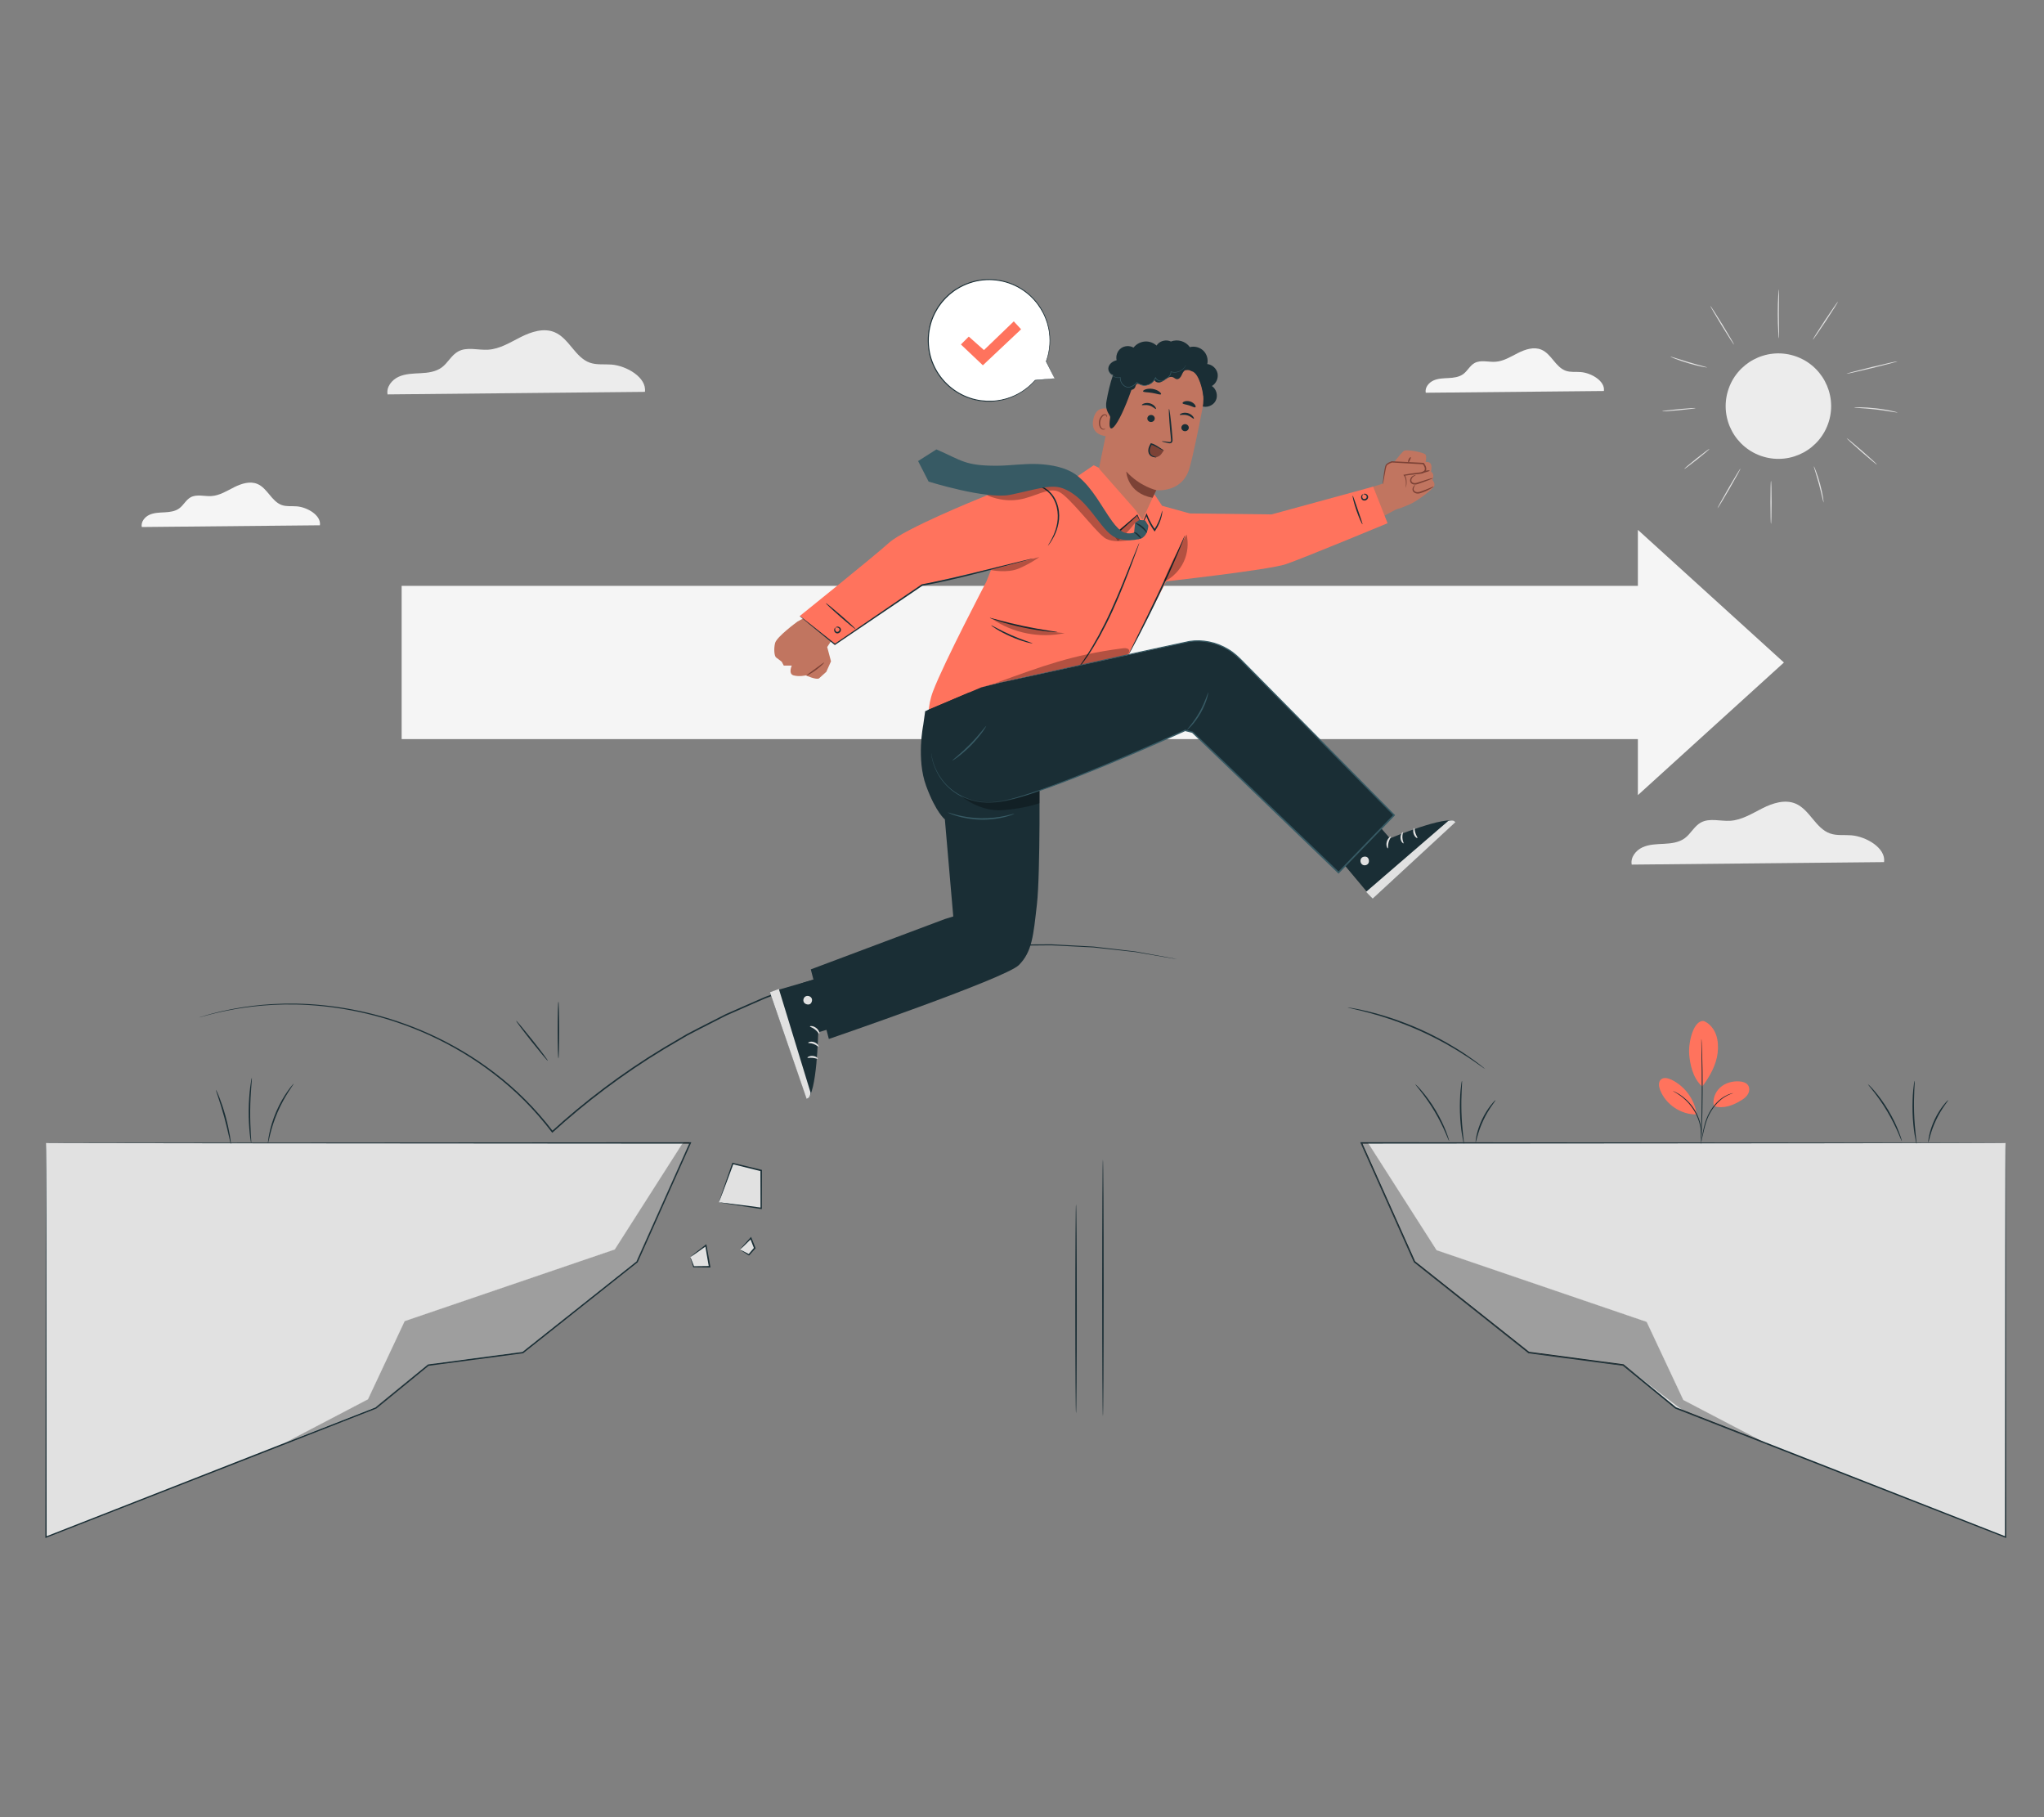 <?xml version="1.0" encoding="UTF-8"?>
<svg id="Layer_2" data-name="Layer 2" xmlns="http://www.w3.org/2000/svg" viewBox="0 0 540 480">
  <rect x="0" y="0" width="540" height="480" fill="#808080" stroke="none"/>
  <defs>
    <style>
      .cls-1 {
        fill: #ff735d;
      }

      .cls-1, .cls-2, .cls-3, .cls-4, .cls-5, .cls-6, .cls-7, .cls-8, .cls-9, .cls-10, .cls-11 {
        stroke-width: 0px;
      }

      .cls-2 {
        fill: #375a64;
      }

      .cls-3 {
        fill: #e1e1e1;
      }

      .cls-4 {
        fill: #ececec;
      }

      .cls-6 {
        fill: #f5f5f5;
      }

      .cls-7 {
        fill: none;
      }

      .cls-8 {
        fill: #7c4236;
      }

      .cls-9 {
        fill: #1a2e35;
      }

      .cls-10 {
        fill: #fff;
      }

      .cls-12 {
        opacity: .3;
      }

      .cls-11 {
        fill: #c17560;
      }
    </style>
  </defs>
  <g id="Layer_2-2" data-name="Layer 2">
    <g>
      <g>
        <g>
          <circle class="cls-4" cx="469.86" cy="107.29" r="13.93" transform="translate(231.61 526.24) rotate(-73.24)"/>
          <path class="cls-3" d="M467.88,138.43c-.08,0-.15-2.57-.15-5.74s.07-5.75.15-5.75.15,2.57.15,5.75-.07,5.74-.15,5.74Z"/>
          <path class="cls-3" d="M459.85,123.71c.07.04-1.24,2.44-2.93,5.36-1.69,2.92-3.11,5.25-3.18,5.21-.07-.04,1.24-2.44,2.93-5.36,1.69-2.92,3.11-5.25,3.18-5.21Z"/>
          <path class="cls-3" d="M451.62,118.58c.05.06-1.41,1.3-3.25,2.77-1.85,1.47-3.39,2.61-3.44,2.54-.05-.06,1.41-1.3,3.25-2.77,1.85-1.47,3.38-2.61,3.44-2.54Z"/>
          <path class="cls-3" d="M481.77,132.77s-.17-.54-.37-1.41c-.2-.88-.48-2.09-.84-3.41-.36-1.32-.72-2.51-.98-3.37-.27-.86-.43-1.39-.39-1.41.04-.01.27.49.59,1.34.32.85.71,2.03,1.07,3.36.36,1.33.61,2.55.76,3.44.15.89.2,1.45.16,1.45Z"/>
          <path class="cls-3" d="M495.9,122.75c-.05.06-1.9-1.46-4.12-3.4-2.22-1.94-3.98-3.56-3.92-3.62.05-.06,1.9,1.46,4.12,3.4,2.22,1.94,3.98,3.56,3.92,3.62Z"/>
          <path class="cls-3" d="M501.31,108.98s-.65-.07-1.68-.24c-1.03-.17-2.46-.39-4.04-.58-1.58-.18-3.02-.29-4.07-.36-1.04-.07-1.69-.1-1.69-.15,0-.04.65-.08,1.7-.06,1.05.01,2.5.09,4.09.27,1.59.18,3.02.44,4.05.66,1.03.22,1.65.41,1.64.45Z"/>
          <path class="cls-3" d="M501.33,95.43c.02.08-3,.88-6.73,1.79-3.74.91-6.78,1.59-6.8,1.51-.02-.08,3-.88,6.73-1.79,3.74-.91,6.78-1.58,6.8-1.51Z"/>
          <path class="cls-3" d="M485.59,79.65c.07.04-1.38,2.35-3.22,5.14-1.85,2.79-3.4,5.02-3.47,4.98-.07-.04,1.37-2.35,3.22-5.14,1.85-2.79,3.4-5.02,3.47-4.98Z"/>
          <path class="cls-3" d="M469.97,76.35s.04.73.02,1.91c-.02,1.18-.04,2.81-.04,4.61,0,1.8.03,3.43.05,4.61.02,1.18.03,1.91-.02,1.91-.04,0-.12-.72-.19-1.9-.07-1.18-.13-2.81-.13-4.61,0-1.8.05-3.43.12-4.61.07-1.18.15-1.91.19-1.9Z"/>
          <path class="cls-3" d="M458.14,91.08c-.07.04-1.54-2.23-3.28-5.08-1.74-2.85-3.1-5.19-3.03-5.23.07-.04,1.54,2.23,3.28,5.08,1.74,2.85,3.1,5.19,3.03,5.23Z"/>
          <path class="cls-3" d="M451.08,97.08s-.58-.04-1.48-.23c-.91-.19-2.15-.49-3.5-.89-1.35-.4-2.56-.82-3.43-1.15-.86-.33-1.39-.57-1.37-.61.01-.04.56.13,1.44.41.88.28,2.09.67,3.44,1.07,1.35.4,2.58.73,3.47.97.89.24,1.44.4,1.43.44Z"/>
          <path class="cls-3" d="M447.99,107.79c0,.08-1.98.34-4.44.57-2.46.24-4.47.36-4.47.28,0-.08,1.98-.34,4.44-.57,2.46-.24,4.46-.36,4.47-.28Z"/>
        </g>
        <path class="cls-4" d="M170.38,103.51c.52-3.78-4.81-6.89-8.82-7.21-1.91-.15-3.9.14-5.71-.49-3.92-1.37-5.49-6.44-9.32-8.05-2.86-1.21-6.16-.13-8.93,1.26-2.77,1.4-5.52,3.15-8.62,3.35-2.7.17-5.62-.83-7.98.49-1.76.98-2.68,3.01-4.3,4.2-1.59,1.17-3.65,1.42-5.62,1.52s-4,.13-5.79.95c-1.79.82-3.27,2.71-2.9,4.65l68-.67Z"/>
        <path class="cls-6" d="M84.52,138.74c.36-2.62-3.33-4.77-6.11-4.99-1.32-.11-2.7.1-3.95-.34-2.72-.95-3.8-4.45-6.45-5.57-1.98-.84-4.26-.09-6.18.87-1.92.97-3.82,2.18-5.96,2.32-1.87.12-3.89-.57-5.53.34-1.22.68-1.85,2.08-2.98,2.91-1.1.81-2.53.98-3.89,1.05s-2.77.09-4.01.66c-1.24.57-2.27,1.88-2.01,3.22l47.06-.46Z"/>
        <path class="cls-6" d="M423.73,103.27c.36-2.62-3.33-4.77-6.11-4.99-1.32-.11-2.7.1-3.95-.34-2.72-.95-3.8-4.45-6.45-5.57-1.98-.84-4.26-.09-6.18.87-1.92.97-3.82,2.18-5.96,2.32-1.87.12-3.89-.57-5.53.34-1.22.68-1.85,2.08-2.98,2.91-1.1.81-2.53.98-3.89,1.05-1.36.07-2.77.09-4.01.66-1.24.57-2.27,1.88-2.01,3.22l47.06-.46Z"/>
        <path class="cls-4" d="M497.75,227.71c.51-3.71-4.72-6.75-8.65-7.07-1.87-.15-3.82.14-5.6-.48-3.85-1.34-5.38-6.31-9.14-7.89-2.81-1.18-6.04-.13-8.76,1.24-2.72,1.37-5.41,3.09-8.45,3.29-2.64.17-5.51-.81-7.83.48-1.72.96-2.63,2.95-4.21,4.12-1.55,1.15-3.58,1.39-5.51,1.49-1.93.1-3.92.12-5.68.93-1.76.8-3.21,2.66-2.84,4.56l66.65-.66Z"/>
        <g>
          <rect class="cls-6" x="106.11" y="154.75" width="333.66" height="40.48"/>
          <polygon class="cls-6" points="432.71 175 432.71 139.96 452 157.48 471.29 175 452 192.51 432.71 210.03 432.71 175"/>
        </g>
        <g>
          <g>
            <polygon class="cls-3" points="529.84 301.92 359.64 301.92 373.69 333.32 403.87 357.28 428.85 360.58 442.7 371.92 529.84 406.02 529.84 301.92"/>
            <path class="cls-9" d="M529.84,301.92s.01.63.02,1.86c0,1.24.01,3.08.02,5.48,0,4.82.02,11.9.04,20.94.02,18.14.05,44.18.08,75.82v.24s-.22-.09-.22-.09c-25.27-9.88-54.99-21.5-87.15-34.08h-.03s-.02-.03-.02-.03c-4.38-3.58-9.09-7.43-13.85-11.33l.1.04c-7.97-1.05-16.42-2.17-24.98-3.3h-.05s-.04-.04-.04-.04c-.29-.23-.6-.48-.91-.73-9.97-7.92-19.76-15.69-29.27-23.24l-.04-.03-.02-.04c-4.84-10.82-9.54-21.33-14.04-31.4l-.12-.27h.29c49.44.04,92.01.07,122.22.09,15.08.02,27.08.04,35.32.05,4.1.01,7.27.02,9.42.02,1.06,0,1.87,0,2.42.01.54,0,.81.01.81.01,0,0-.29,0-.84.01-.56,0-1.37,0-2.44.01-2.15,0-5.33.01-9.45.02-8.25.01-20.26.03-35.36.05-30.18.02-72.71.05-122.1.09l.17-.26c4.51,10.07,9.21,20.57,14.05,31.39l-.06-.07c9.51,7.54,19.3,15.32,29.27,23.23.31.25.63.5.91.73l-.1-.04c8.56,1.13,17.01,2.25,24.98,3.31h.06s.04.04.04.04c4.76,3.9,9.47,7.75,13.85,11.34l-.05-.03c32.15,12.6,61.86,24.24,87.13,34.14l-.22.15c.04-31.6.06-57.6.08-75.71.02-9.06.03-16.15.04-20.98,0-2.41.01-4.26.02-5.51,0-1.25.02-1.9.02-1.9Z"/>
          </g>
          <g class="cls-12">
            <polyline class="cls-5" points="361.47 301.92 379.54 330.22 435.04 349.15 444.74 369.8 466.88 381.38 444.74 372.72 428.85 360.58 403.87 357.28 373.69 333.32 359.64 301.92"/>
            <polygon class="cls-10" points="466.88 381.4 444.73 372.73 428.84 360.6 403.86 357.29 373.67 333.33 373.67 333.33 359.62 301.93 359.66 301.92 373.7 333.31 403.88 357.26 428.86 360.57 444.75 372.7 466.57 381.24 444.73 369.81 444.72 369.81 435.02 349.17 379.53 330.24 379.52 330.23 361.45 301.93 361.49 301.91 379.55 330.21 435.05 349.13 435.05 349.14 444.76 369.79 466.89 381.37 466.88 381.4"/>
          </g>
        </g>
        <g>
          <polygon class="cls-3" points="189.9 317.59 193.6 307.33 201.09 309.17 201.09 319.17 189.9 317.59"/>
          <path class="cls-9" d="M189.9,317.59s.32.02.86.08c.59.07,1.37.16,2.32.28,1.98.24,4.76.59,8.04,1.04l-.2.18c0-2.6-.01-5.54-.02-8.65,0-.45,0-.9,0-1.34l.15.19c-2.69-.67-5.23-1.3-7.49-1.86l.21-.11c-1.1,3.01-2.06,5.53-2.74,7.33-.33.86-.6,1.56-.81,2.1-.19.49-.3.76-.32.77-.02,0,.06-.24.22-.72.18-.53.42-1.23.71-2.09.62-1.81,1.51-4.41,2.61-7.51l.05-.15.15.04c2.26.55,4.8,1.17,7.5,1.82l.15.04v.15c0,.44,0,.89,0,1.34,0,3.11-.01,6.06-.02,8.65v.21s-.2-.03-.2-.03c-3.36-.49-6.18-.93-8.14-1.24-.93-.15-1.69-.27-2.26-.37-.52-.09-.79-.14-.77-.15Z"/>
        </g>
        <g>
          <polygon class="cls-3" points="182.36 332.03 186.47 328.98 187.46 334.61 183.25 334.61 182.36 332.03"/>
          <path class="cls-9" d="M182.36,332.03s.14.26.32.7c.18.44.43,1.06.71,1.83l-.13-.1c1.2-.01,2.63-.03,4.21-.05l-.19.23c-.11-.62-.23-1.26-.34-1.92-.23-1.32-.44-2.58-.63-3.71l.28.11c-1.2.87-2.23,1.6-2.98,2.11-.75.51-1.2.81-1.24.8-.04-.01.35-.33,1.05-.9.7-.56,1.72-1.36,2.96-2.3l.23-.17.05.29c.21,1.13.43,2.38.67,3.7.11.66.23,1.31.33,1.92l.04.23h-.23c-1.58-.02-3.01-.04-4.21-.05h-.1s-.03-.1-.03-.1c-.27-.83-.47-1.49-.6-1.94-.13-.45-.19-.69-.16-.68Z"/>
        </g>
        <g>
          <polygon class="cls-3" points="195.49 330.08 198.37 327.07 199.39 329.69 197.85 331.45 195.49 330.08"/>
          <path class="cls-9" d="M195.49,330.08c.07,0,1.07.49,2.44,1.22l-.21.03c.47-.55.98-1.14,1.52-1.78l-.03.2c-.11-.29-.23-.58-.35-.89-.23-.6-.46-1.19-.67-1.73l.31.06c-1.62,1.65-2.93,2.85-3.01,2.88-.08.03,1.02-1.28,2.74-3.14l.2-.22.11.28c.22.54.45,1.12.69,1.73.12.3.23.6.35.89l.04.11-.08.09c-.56.62-1.08,1.2-1.57,1.74l-.09.1-.11-.07c-1.48-.91-2.34-1.51-2.27-1.51Z"/>
        </g>
        <g>
          <g>
            <polygon class="cls-3" points="12.16 301.92 182.36 301.92 168.31 333.32 138.13 357.28 113.15 360.58 99.3 371.92 12.16 406.02 12.16 301.92"/>
            <path class="cls-9" d="M12.16,301.92s.01.65.02,1.9c0,1.25.01,3.1.02,5.51,0,4.83.02,11.92.04,20.98.02,18.11.05,44.12.08,75.71l-.22-.15c25.26-9.9,54.98-21.54,87.13-34.14l-.05.03c4.38-3.58,9.09-7.44,13.85-11.34l.04-.04h.06c7.97-1.06,16.42-2.18,24.98-3.31l-.1.04c.29-.23.6-.48.91-.73,9.97-7.92,19.76-15.69,29.27-23.23l-.06.07c4.84-10.82,9.54-21.32,14.05-31.39l.17.26c-49.39-.04-91.91-.07-122.1-.09-15.1-.02-27.12-.04-35.36-.05-4.12-.01-7.3-.02-9.45-.02-1.07,0-1.89,0-2.44-.01-.55,0-.84-.01-.84-.01,0,0,.27,0,.81-.01.55,0,1.36,0,2.42-.01,2.15,0,5.31-.01,9.42-.02,8.24-.01,20.23-.03,35.32-.05,30.22-.02,72.78-.05,122.22-.09h.29s-.12.26-.12.26c-4.5,10.07-9.2,20.58-14.04,31.4l-.02.04-.04.03c-9.5,7.55-19.3,15.32-29.27,23.24-.31.25-.63.5-.91.73l-.04.03h-.05c-8.56,1.14-17.01,2.26-24.98,3.31l.1-.04c-4.77,3.9-9.48,7.75-13.85,11.33l-.02.02h-.03c-32.16,12.59-61.88,24.21-87.15,34.09l-.22.09v-.24c.04-31.64.06-57.68.08-75.82.02-9.05.03-16.12.04-20.94,0-2.4.01-4.24.02-5.48,0-1.24.02-1.86.02-1.86Z"/>
          </g>
          <g class="cls-12">
            <polyline class="cls-5" points="180.46 301.74 162.4 330.03 106.9 348.96 97.2 369.61 75.05 381.2 99.57 371.6 113.09 360.4 138.07 357.09 168.25 333.13 182.29 301.74"/>
            <polygon class="cls-10" points="75.06 381.21 75.04 381.18 97.18 369.6 106.89 348.95 106.89 348.95 162.38 330.02 180.45 301.73 180.48 301.75 162.41 330.05 162.4 330.05 106.91 348.98 97.21 369.63 97.2 369.63 75.37 381.05 99.56 371.58 113.08 360.38 113.08 360.38 138.06 357.07 168.23 333.12 182.28 301.73 182.31 301.74 168.26 333.15 138.07 357.11 138.07 357.11 113.09 360.42 99.58 371.62 75.06 381.21"/>
          </g>
        </g>
        <path class="cls-9" d="M284.28,373.32c-.11,0-.2-12.36-.2-27.61s.09-27.61.2-27.61.2,12.36.2,27.61-.09,27.61-.2,27.61Z"/>
        <path class="cls-9" d="M291.38,374.11c-.11,0-.2-15.19-.2-33.92s.09-33.92.2-33.92.2,15.19.2,33.92-.09,33.92-.2,33.92Z"/>
        <g>
          <path class="cls-9" d="M310.88,253.34s-.25-.03-.72-.11c-.48-.08-1.19-.2-2.11-.35-1.86-.32-4.58-.79-8.09-1.4-1.77-.2-3.74-.42-5.89-.65-1.08-.12-2.2-.24-3.37-.37-.58-.07-1.18-.13-1.79-.2-.61-.03-1.23-.06-1.86-.09-2.53-.13-5.23-.26-8.1-.41-.36-.02-.72-.04-1.08-.05-.36,0-.73,0-1.1,0-.74,0-1.49.01-2.24.02-1.52.01-3.07.03-4.66.04-12.72.3-27.9,1.97-44.2,6.22-1.02.26-2.06.48-3.08.78-1.02.31-2.04.63-3.07.95-2.06.63-4.14,1.28-6.25,1.93-1.06.3-2.08.74-3.13,1.11-1.04.39-2.09.78-3.15,1.17-1.05.39-2.11.79-3.18,1.18l-1.6.6c-.53.21-1.05.45-1.57.68-2.1.92-4.21,1.85-6.35,2.79l-1.6.7c-.54.23-1.07.47-1.59.75-1.05.53-2.09,1.07-3.15,1.61-2.1,1.09-4.24,2.14-6.35,3.27-2.07,1.22-4.15,2.44-6.24,3.67-10.92,6.61-20.79,14.14-29.31,21.9l-.15.14-.13-.17c-4.54-5.97-9.73-11.13-15.25-15.34-5.5-4.25-11.28-7.61-16.99-10.23-11.45-5.23-22.56-7.42-31.78-8-9.25-.58-16.64.45-21.59,1.43-1.25.22-2.33.5-3.28.72-.95.21-1.74.43-2.37.61-.63.17-1.11.31-1.45.4-.33.09-.49.12-.49.12,0,0,.16-.06.48-.16.33-.1.81-.24,1.44-.43.63-.19,1.42-.42,2.37-.64.94-.23,2.03-.52,3.28-.75,4.96-1.02,12.35-2.09,21.63-1.54,9.24.55,20.39,2.71,31.9,7.94,5.73,2.62,11.54,5.98,17.07,10.24,5.55,4.23,10.77,9.4,15.34,15.4l-.28-.03c8.54-7.78,18.42-15.33,29.37-21.95,2.1-1.23,4.18-2.46,6.26-3.68,2.12-1.14,4.26-2.19,6.37-3.28,1.06-.54,2.11-1.08,3.16-1.61.52-.28,1.05-.53,1.59-.75l1.61-.71c2.14-.94,4.26-1.87,6.36-2.79.53-.23,1.05-.47,1.58-.68l1.6-.6c1.07-.4,2.13-.79,3.18-1.18s2.11-.78,3.15-1.17c1.05-.37,2.07-.81,3.14-1.11,2.11-.65,4.2-1.29,6.26-1.92,1.03-.32,2.06-.63,3.08-.95,1.02-.3,2.06-.52,3.08-.78,16.34-4.24,31.55-5.89,44.29-6.15,1.59-.01,3.15-.02,4.67-.03.76,0,1.51,0,2.25-.01.37,0,.74,0,1.1,0,.36.02.73.04,1.08.06,2.87.15,5.57.3,8.11.44.63.03,1.25.07,1.86.1.61.07,1.2.14,1.79.21,1.17.14,2.29.27,3.37.39,2.15.25,4.12.48,5.9.69,3.5.64,6.22,1.13,8.08,1.47.92.17,1.62.3,2.1.39.47.09.71.15.71.15Z"/>
          <path class="cls-9" d="M144.72,280.19c-.09.07-2.02-2.24-4.33-5.15-2.31-2.91-4.11-5.33-4.02-5.4.09-.07,2.02,2.24,4.33,5.15,2.31,2.91,4.11,5.33,4.02,5.4Z"/>
          <path class="cls-9" d="M392.35,282.36s-.13-.06-.35-.21c-.26-.18-.57-.4-.96-.67-.82-.6-2.03-1.43-3.55-2.43-1.51-1-3.36-2.12-5.45-3.3-2.1-1.16-4.45-2.36-6.97-3.5-2.53-1.12-4.99-2.07-7.26-2.86-2.27-.77-4.34-1.4-6.1-1.86-1.75-.47-3.18-.81-4.18-1.03-.46-.11-.84-.19-1.14-.27-.26-.06-.4-.11-.39-.12,0-.01.14,0,.41.04.31.05.69.12,1.16.19,1,.17,2.45.47,4.21.91,1.77.43,3.86,1.03,6.14,1.79,2.28.78,4.76,1.72,7.3,2.85,2.54,1.14,4.89,2.36,6.99,3.54,2.09,1.2,3.93,2.35,5.43,3.39,1.5,1.03,2.69,1.9,3.49,2.54.37.3.67.54.91.73.21.17.31.27.3.28Z"/>
        </g>
        <path class="cls-9" d="M147.53,279.56c-.11,0-.2-3.35-.2-7.49s.09-7.49.2-7.49.2,3.35.2,7.49-.09,7.49-.2,7.49Z"/>
        <g>
          <path class="cls-9" d="M57.07,287.89s.41.73.89,1.99c.49,1.25,1.09,3.01,1.64,4.99.54,1.98.92,3.8,1.14,5.13.22,1.33.29,2.16.24,2.16-.06,0-.23-.8-.52-2.11-.29-1.31-.71-3.11-1.25-5.08-.54-1.97-1.1-3.73-1.52-5-.42-1.27-.69-2.06-.63-2.08Z"/>
          <path class="cls-9" d="M66.53,284.75c.06,0-.04.97-.16,2.52-.12,1.55-.25,3.7-.27,6.08-.02,2.38.07,4.53.16,6.08.09,1.56.17,2.52.11,2.52-.03,0-.08-.23-.15-.67-.07-.43-.16-1.06-.24-1.84-.16-1.56-.3-3.72-.28-6.11.02-2.39.2-4.55.39-6.1.1-.78.19-1.4.27-1.83.08-.43.14-.67.16-.66Z"/>
          <path class="cls-9" d="M77.57,286.27c.05.04-.53.82-1.37,2.13-.84,1.31-1.91,3.19-2.86,5.37-.94,2.19-1.57,4.25-1.94,5.77-.38,1.51-.55,2.47-.61,2.46-.03,0-.01-.25.04-.68.05-.44.15-1.07.3-1.84.31-1.54.9-3.65,1.85-5.86.96-2.21,2.08-4.09,2.99-5.37.45-.64.84-1.15,1.13-1.48.28-.34.45-.51.47-.5Z"/>
        </g>
        <path class="cls-9" d="M373.9,286.39s.2.15.52.46c.32.31.75.79,1.27,1.4,1.04,1.21,2.37,2.98,3.62,5.08,1.25,2.1,2.17,4.11,2.74,5.6.29.74.5,1.35.63,1.78.13.43.19.67.16.68-.06.02-.41-.9-1.04-2.35-.64-1.45-1.59-3.43-2.83-5.51-1.24-2.08-2.52-3.85-3.5-5.1-.97-1.25-1.62-2-1.57-2.04Z"/>
        <path class="cls-9" d="M386.24,285.52c.06,0,0,.94-.08,2.44-.07,1.5-.13,3.58-.06,5.87.07,2.29.26,4.36.42,5.86.16,1.5.29,2.42.23,2.43-.05,0-.27-.9-.51-2.39-.24-1.49-.47-3.57-.54-5.88-.07-2.31.03-4.4.17-5.91.14-1.51.31-2.43.36-2.42Z"/>
        <path class="cls-9" d="M395.1,290.61c.1.08-1.76,2.18-3.21,5.28-1.48,3.09-1.91,5.86-2.04,5.83-.05,0,0-.71.24-1.82.24-1.11.7-2.62,1.44-4.19.74-1.57,1.62-2.88,2.32-3.77.7-.89,1.21-1.37,1.25-1.34Z"/>
        <path class="cls-9" d="M493.49,286.39s.2.15.52.46c.32.31.75.79,1.27,1.4,1.04,1.21,2.37,2.98,3.62,5.08,1.25,2.1,2.17,4.11,2.74,5.6.29.74.5,1.35.63,1.78.13.43.19.67.16.68-.06.02-.41-.9-1.04-2.35-.64-1.45-1.59-3.43-2.83-5.51-1.24-2.08-2.52-3.85-3.5-5.1-.97-1.25-1.62-2-1.57-2.04Z"/>
        <path class="cls-9" d="M505.82,285.52c.06,0,0,.94-.08,2.44-.07,1.5-.13,3.58-.06,5.87.07,2.29.26,4.36.42,5.86.16,1.5.29,2.42.23,2.43-.05,0-.27-.9-.51-2.39-.24-1.49-.47-3.57-.54-5.88-.07-2.31.03-4.4.17-5.91.14-1.51.31-2.43.36-2.42Z"/>
        <path class="cls-9" d="M514.68,290.61c.1.08-1.76,2.18-3.21,5.28-1.48,3.09-1.91,5.86-2.04,5.83-.05,0,0-.71.24-1.82.24-1.11.7-2.62,1.44-4.19.74-1.57,1.62-2.88,2.32-3.77.7-.89,1.21-1.37,1.25-1.34Z"/>
        <g>
          <path class="cls-1" d="M450.2,269.73c1.5.65,2.61,2.04,3.16,3.58.55,1.54.6,3.22.42,4.85-.36,3.15-2.15,6.33-4.07,8.84-2.65-2.31-3.26-6.35-3.44-8.42-.29-3.27,1.18-9.34,3.93-8.86"/>
          <path class="cls-1" d="M452.79,292.19c-.42-1.78.32-3.73,1.68-4.95,1.37-1.22,3.27-1.73,5.1-1.59.84.06,1.75.31,2.24,1,.45.65.4,1.55.03,2.26-.37.7-1,1.22-1.67,1.64-2.3,1.44-4.78,2.41-7.38,1.63"/>
          <path class="cls-9" d="M449.39,301.84s.02-.23.09-.65c.08-.45.19-1.04.32-1.75.29-1.46.67-3.55,1.8-5.58,1.12-2.03,2.69-3.52,4.01-4.26.66-.38,1.23-.61,1.63-.72.2-.07.36-.09.47-.12.11-.02.17-.03.17-.02.02.05-.92.22-2.19,1-1.27.76-2.79,2.24-3.89,4.23-1.11,1.99-1.51,4.05-1.85,5.51-.16.73-.29,1.33-.39,1.73-.1.41-.17.63-.18.63Z"/>
          <path class="cls-9" d="M449.49,274.45s.02.1.03.28c.01.21.03.48.05.81.04.7.08,1.73.12,2.99.08,2.52.15,6.01.13,9.86-.02,3.85-.11,7.34-.22,9.86-.05,1.26-.1,2.28-.15,2.98-.02.33-.04.6-.06.81-.02.19-.03.28-.03.28,0,0-.01-.1-.01-.28,0-.21,0-.48.01-.81.02-.73.04-1.75.07-2.99.06-2.52.13-6.01.15-9.86.02-3.85-.02-7.33-.06-9.85-.02-1.24-.04-2.25-.05-2.99,0-.33,0-.6,0-.81,0-.19,0-.28.01-.28Z"/>
          <path class="cls-1" d="M448.21,294.11c-.6-3.81-3.17-7.25-6.65-8.92-.89-.42-2.04-.7-2.77-.04-.73.66-.57,1.84-.21,2.76,1.48,3.81,5.47,6.51,9.56,6.46"/>
          <path class="cls-9" d="M441.99,288.18s.21.07.56.25c.18.08.4.19.64.34.24.15.53.29.81.51.29.2.61.42.93.7.33.26.65.57.99.9.65.67,1.31,1.48,1.87,2.41.55.93.95,1.89,1.23,2.79.13.45.25.88.31,1.29.09.41.12.8.16,1.15.05.35.03.67.04.95.01.28,0,.52-.02.72-.03.39-.05.61-.07.61-.05,0,.04-.88-.12-2.27-.05-.35-.09-.73-.18-1.13-.07-.41-.2-.83-.33-1.27-.29-.88-.69-1.82-1.23-2.73-.55-.91-1.19-1.71-1.83-2.38-.33-.33-.64-.64-.96-.9-.3-.28-.62-.5-.9-.71-1.14-.82-1.94-1.18-1.91-1.22Z"/>
        </g>
        <g>
          <g>
            <path class="cls-10" d="M278.6,99.95l-2.21-4.49c.99-2.7,1.27-5.7.66-8.72-1.77-8.7-10.25-14.32-18.95-12.55-8.7,1.77-14.32,10.25-12.55,18.95,1.77,8.7,10.25,14.32,18.95,12.55,3.63-.74,6.73-2.65,8.97-5.26h0s5.13-.48,5.13-.48Z"/>
            <path class="cls-9" d="M278.6,99.95s-.1.02-.32.04c-.23.02-.55.06-.97.11-.88.09-2.17.23-3.84.4-.03,0-.06-.02-.06-.05,0-.01,0-.02,0-.03h0s.09.05.09.05c-1.34,1.57-3.44,3.41-6.46,4.57-.75.29-1.55.53-2.4.71-.85.14-1.74.32-2.66.33-1.85.09-3.83-.14-5.79-.8-1.96-.65-3.89-1.72-5.59-3.21-1.69-1.48-3.14-3.39-4.12-5.6-1-2.2-1.46-4.71-1.36-7.26.11-2.54.81-5.13,2.17-7.41l.51-.86.59-.8.29-.4.33-.37.66-.73c.23-.24.48-.45.71-.67.24-.22.47-.46.73-.64.52-.39,1.01-.8,1.58-1.12,2.17-1.36,4.61-2.16,7.02-2.41,2.42-.23,4.8.1,6.94.86,2.14.75,4.02,1.93,5.55,3.33,1.53,1.4,2.71,3.02,3.53,4.68.44.82.72,1.68,1.01,2.49.21.84.45,1.65.54,2.45.46,3.2-.12,5.93-.84,7.86v-.04c.7,1.47,1.24,2.6,1.62,3.37.18.37.31.66.41.86.09.19.13.28.13.28,0,0-.06-.1-.16-.3-.1-.2-.25-.49-.44-.86-.38-.76-.94-1.87-1.66-3.31,0-.01,0-.03,0-.04.69-1.92,1.25-4.63.78-7.79-.1-.79-.34-1.59-.55-2.42-.29-.81-.58-1.65-1.01-2.46-.83-1.63-1.99-3.23-3.5-4.61-1.51-1.38-3.37-2.53-5.48-3.27-2.1-.74-4.45-1.06-6.83-.83-2.38.24-4.77,1.04-6.91,2.38-.55.31-1.04.72-1.55,1.1-.26.18-.48.42-.72.63-.23.22-.48.43-.7.66l-.64.72-.32.36-.29.39-.58.79-.51.84c-1.34,2.24-2.03,4.79-2.14,7.29-.11,2.5.35,4.98,1.33,7.14.96,2.17,2.39,4.05,4.05,5.52,1.66,1.47,3.57,2.53,5.5,3.18,1.93.65,3.89.88,5.71.81.92,0,1.79-.18,2.63-.31.84-.17,1.63-.41,2.38-.69,2.99-1.13,5.09-2.94,6.44-4.48.02-.02.06-.03.08,0,.02.02.02.05.01.07h0s-.06-.07-.06-.07c1.66-.14,2.93-.25,3.81-.33.43-.04.76-.06.99-.08.22-.02.34-.02.34-.02Z"/>
          </g>
          <polygon class="cls-1" points="253.86 90.99 255.94 88.91 259.95 92.47 267.83 84.89 269.76 86.98 259.66 96.49 253.86 90.99"/>
        </g>
        <g>
          <g>
            <path class="cls-11" d="M210.66,164.21c-.18.12-5.48,4.01-5.89,5.65-.41,1.65-.18,3.53.29,3.83s1.47,1.12,1.47,1.12l.53,1h2.12s-1,2.18.47,2.59c1.47.41,3.24,0,3.24,0,0,0,2.89,1.32,3.53.75.65-.57,1.88-1.69,1.88-1.69l1.24-2.77-1-3.77,2.32-3.59-6.39-5.22-3.82,2.09Z"/>
            <path class="cls-8" d="M217.73,175c.07.08-.84,1.01-2.12,1.96-1.29.95-2.45,1.54-2.5,1.45-.06-.1,1-.83,2.27-1.76,1.27-.93,2.28-1.72,2.36-1.64Z"/>
          </g>
          <polygon class="cls-11" points="357.87 130.09 365.38 127.73 369.32 134.3 358.5 140.08 357.87 130.09"/>
          <g>
            <path class="cls-11" d="M367.22,123.52s3-4.09,3.76-4.47,5.31.44,5.65,1.07c.34.63,0,1.89,0,1.89,0,0,1.09-.13,1.41.63.31.75,0,1.89,0,1.89,0,0,.63.44.63,1.07s-.25,1.16-.25,1.16c0,0,.75.79.5,1.6s-4.78,4.22-6.73,4.97c-1.95.75-3.4,1.64-4.66.88-1.26-.75-2.2-6.23-2.2-6.23l1.89-4.47Z"/>
            <path class="cls-8" d="M378.57,126.29c.03.1-1.77.82-4.07,1.59-.58.2-1.36.18-1.77-.34-.2-.26-.24-.58-.19-.84.05-.26.17-.48.31-.65.29-.32.62-.45.83-.52.22-.07.34-.08.35-.06,0,.03-.1.09-.29.2-.18.11-.46.27-.67.56-.2.27-.33.76-.06,1.08.28.33.84.37,1.38.19,2.26-.76,4.15-1.32,4.18-1.21Z"/>
            <path class="cls-8" d="M372.07,122.17c-.11-.02-.12-.4.07-.82.19-.42.49-.66.57-.59.09.07-.05.38-.22.75-.17.37-.32.68-.43.65Z"/>
            <path class="cls-11" d="M365.33,127.99s.57-4.47.88-5.03c.31-.57,1.51-.94,1.51-.94l8.3.44s1.89,2.26-1.01,2.55c-2.89.28-4.04.53-4.04.53,0,0,.89.88.39,3.33-.5,2.45-4.72,2.64-4.72,2.64l-1.32-3.52Z"/>
            <path class="cls-8" d="M371.37,128.87s.03-.33.06-.92c.01-.29.01-.66-.05-1.07-.06-.4-.19-.9-.49-1.26l-.15-.18.21-.05c.99-.21,2.16-.37,3.47-.52.65-.08,1.39-.09,1.83-.53.41-.44.05-1.24-.38-1.78l.14.07c-.64-.03-1.3-.07-1.98-.1-2.29-.13-4.45-.25-6.32-.36h.06c-.46.15-.93.35-1.25.64-.17.14-.23.3-.29.52-.06.21-.11.42-.15.62-.17.82-.29,1.55-.4,2.15-.1.55-.18,1.01-.24,1.39-.06.32-.1.49-.12.49-.02,0-.01-.18.01-.5.03-.33.07-.8.15-1.41.08-.6.17-1.33.32-2.17.04-.21.08-.42.14-.65.04-.21.16-.51.36-.67.39-.35.85-.56,1.36-.74h.03s.04,0,.04,0c1.87.09,4.03.2,6.32.31.68.04,1.35.07,1.98.11h.09s.05.07.05.07c.25.33.46.67.57,1.07.12.38.1.89-.22,1.22-.65.59-1.44.53-2.07.62-1.31.13-2.49.26-3.45.43l.06-.22c.38.48.46.99.52,1.42.04.43.02.81-.01,1.1-.04.3-.08.53-.13.68-.04.15-.07.23-.08.23Z"/>
            <path class="cls-8" d="M378.75,128.53c.05.09-1.39,1.04-3.41,1.71-.51.17-1.12.22-1.58-.05-.23-.13-.41-.32-.51-.54-.1-.22-.1-.46-.06-.64.1-.38.3-.6.43-.74.14-.14.23-.2.25-.18.07.04-.29.37-.41.97-.05.3.1.64.46.81.35.19.81.15,1.29,0,1.96-.65,3.47-1.44,3.53-1.34Z"/>
            <path class="cls-8" d="M377.72,124.31c.01.11-.47.26-1.06.43-.59.16-1.08.27-1.13.17-.04-.1.4-.38,1.02-.55.62-.17,1.15-.15,1.16-.04Z"/>
          </g>
          <g>
            <path class="cls-1" d="M284.28,126.05l-13.34,1.78-10.38,25.85s-11.19,21.32-14.07,28.93c-1.56,4.11-1.11,7.47-1.11,7.47l52.84-17.28,10.17-19.82,5.91-17.36-7.29-2.02-1.96-2.96-16.11-7.74-4.65,3.15Z"/>
            <path class="cls-1" d="M335.93,135.88l-26.87-.32-2.06,18.12s28.22-3.11,32.76-4.67c4.55-1.56,26.82-10.8,26.82-10.8l-3.81-9.66-26.84,7.33Z"/>
            <path class="cls-9" d="M359.94,138.48c-.1.04-.87-1.57-1.59-3.66-.72-2.09-1.1-3.84-.99-3.87.11-.03.65,1.67,1.37,3.74.71,2.07,1.32,3.75,1.21,3.79Z"/>
            <path class="cls-9" d="M360.15,130.56s.25-.29.74-.08c.22.1.48.32.55.68.08.37-.18.78-.53.95-.35.18-.82.14-1.08-.14-.25-.27-.27-.61-.22-.85.12-.51.51-.6.5-.54.03.05-.21.2-.23.58,0,.18.05.41.2.55.15.14.41.16.65.05.23-.12.37-.34.35-.55-.02-.21-.17-.39-.32-.49-.32-.21-.58-.11-.6-.17Z"/>
            <path class="cls-9" d="M283.89,177.75s.06-.12.21-.33c.18-.24.4-.54.66-.91.3-.39.65-.87,1.04-1.44.39-.57.86-1.21,1.31-1.95.96-1.45,2.01-3.24,3.12-5.26,1.09-2.03,2.23-4.29,3.33-6.71,2.21-4.84,3.96-9.33,5.26-12.57.64-1.58,1.16-2.87,1.55-3.83.18-.41.32-.76.44-1.03.1-.23.17-.36.18-.35.01,0-.02.14-.1.38-.1.29-.22.64-.37,1.06-.36.97-.84,2.28-1.43,3.88-1.23,3.27-2.95,7.78-5.16,12.64-1.11,2.43-2.26,4.69-3.37,6.72-1.13,2.02-2.21,3.8-3.21,5.24-.48.73-.96,1.36-1.37,1.92-.4.56-.78,1.03-1.09,1.41-.29.35-.53.63-.72.86-.17.19-.26.29-.27.28Z"/>
            <path class="cls-9" d="M301.59,138.48s-.15-.2-.36-.61c-.24-.47-.54-1.05-.9-1.75l.19.04c-1.17,1.08-2.81,2.57-4.73,4.29l-.13.12-.13-.13c-.91-.96-1.82-2.08-2.73-3.27-2.23-2.93-4.08-5.69-5.48-7.64-.67-.93-1.23-1.7-1.67-2.31-.4-.54-.62-.84-.6-.86.02-.02.28.26.72.77.43.52,1.05,1.27,1.77,2.24,1.46,1.91,3.35,4.65,5.57,7.57.9,1.18,1.81,2.29,2.69,3.25l-.25-.02c1.93-1.7,3.6-3.15,4.81-4.18l.12-.11.06.14c.32.72.59,1.32.8,1.8.18.42.27.65.25.66Z"/>
            <path class="cls-9" d="M313.04,141.46s-.02.12-.1.34c-.1.26-.22.57-.36.95-.32.82-.8,1.99-1.41,3.44-1.22,2.89-2.99,6.85-5.05,11.18-2.06,4.32-4.02,8.2-5.47,10.98-.73,1.39-1.32,2.51-1.75,3.28-.2.35-.36.64-.5.88-.12.2-.18.3-.2.29-.01,0,.03-.12.13-.33.12-.25.26-.55.43-.91.41-.85.96-1.97,1.63-3.34,1.39-2.81,3.3-6.7,5.36-11.02,2.06-4.32,3.86-8.26,5.15-11.12.62-1.39,1.14-2.53,1.52-3.39.17-.36.31-.67.43-.92.1-.21.16-.31.17-.31Z"/>
            <g class="cls-12">
              <path class="cls-5" d="M298.16,171.52c-.43-.38-1.08-.33-1.65-.26-13.37,1.75-20.87,4.6-33.55,9.19l34.51-7.37c.74-.28,1.11-1.18.68-1.56Z"/>
            </g>
            <path class="cls-9" d="M307.07,134.89s.03.63-.22,1.61c-.24.99-.74,2.34-1.65,3.67l-.16.23-.16-.23c-.14-.2-.3-.42-.44-.65-.8-1.23-1.35-2.48-1.68-3.49l.29.02c-.68,1.38-1.15,2.25-1.21,2.22-.06-.03.31-.95.93-2.37l.15-.34.14.36c.37.98.94,2.18,1.72,3.38.14.22.29.43.43.63h-.32c1.78-2.59,2.06-5.1,2.18-5.06Z"/>
            <g class="cls-12">
              <path class="cls-5" d="M307.69,153.6c2.19-1.12,4-2.98,5.04-5.21,1.04-2.23,1.31-4.81.75-7.21-2.27,3.91-4.27,7.98-6,12.17"/>
            </g>
            <g class="cls-12">
              <path class="cls-5" d="M285.63,126.97c2.48,5.72,5.76,11.08,9.72,15.89,1.69-1.41,3.21-3.02,4.54-4.77l1.71,1.42c-.29-.92-.59-1.85-.88-2.77-.05-.17-.13-.36-.31-.39-.13-.02-.25.06-.36.15-1.51,1.18-3.02,2.36-4.53,3.54-3.72-4.06-7.08-8.45-10.05-13.08"/>
            </g>
            <path class="cls-9" d="M272.77,169.96s-.68-.07-1.72-.36c-1.05-.29-2.47-.78-3.99-1.44-1.52-.67-2.84-1.39-3.77-1.96-.93-.57-1.46-.98-1.43-1.02.06-.1,2.34,1.3,5.36,2.61,3.01,1.33,5.59,2.05,5.56,2.16Z"/>
            <path class="cls-9" d="M279.42,166.98s-.26.02-.73,0c-.47-.03-1.14-.09-1.96-.18-1.65-.19-3.93-.53-6.42-1.05-2.49-.53-4.71-1.13-6.3-1.63-.79-.25-1.43-.46-1.87-.63-.44-.16-.67-.26-.67-.29.02-.06,1.01.22,2.61.65,1.6.43,3.83.99,6.3,1.51,2.48.52,4.74.9,6.38,1.16,1.64.26,2.66.4,2.65.46Z"/>
            <g class="cls-12">
              <path class="cls-5" d="M262.1,163.47c5.52,3.78,12.62,5.18,19.17,3.77-6.36-.5-13.06-2.02-19.17-3.85"/>
            </g>
            <g>
              <path class="cls-1" d="M273.33,127.99c-3.6-1.11-15.02,3.85-15.02,3.85,0,0-19.39,7.87-23.43,11.52-4.04,3.65-23.59,19.36-23.59,19.36l9.29,7.48,22.87-15.71,28.01-6.51s3.14-1.08,6.76-6.81c3.62-5.73-1.27-12.05-4.87-13.16Z"/>
              <path class="cls-9" d="M276.84,144.18c-.06-.04.68-1.02,1.48-2.8.39-.89.78-1.99.99-3.26.22-1.26.21-2.69-.13-4.13-.35-1.43-1.02-2.7-1.89-3.63-.86-.94-1.87-1.54-2.77-1.88-1.83-.68-3.1-.35-3.09-.45,0-.01.07-.04.21-.07.14-.04.36-.06.64-.08.56-.04,1.38.02,2.33.34.95.32,2.02.93,2.94,1.9.93.96,1.64,2.3,2,3.79.36,1.49.35,2.98.1,4.28-.24,1.3-.67,2.42-1.1,3.31-.44.89-.87,1.57-1.19,2.02-.32.45-.53.68-.54.67Z"/>
              <g class="cls-12">
                <path class="cls-5" d="M261.75,150.57s4.29.92,7.38-.39c3.09-1.3,5.46-3.04,5.46-3.04l-12.84,3.43"/>
              </g>
              <path class="cls-9" d="M220.75,165.78s.17-.33.68-.25c.23.04.53.19.68.51.16.33.02.78-.27,1.02-.28.26-.74.34-1.05.13-.31-.19-.41-.51-.42-.74-.02-.51.32-.69.34-.64.04.04-.14.24-.06.6.04.17.15.37.33.46.17.1.42.05.61-.12.19-.17.26-.41.19-.59-.07-.19-.25-.32-.41-.38-.35-.13-.57.03-.61-.02Z"/>
              <path class="cls-9" d="M225.99,166.14c-.07.08-1.88-1.38-4.03-3.26-2.15-1.88-3.84-3.47-3.77-3.55.07-.08,1.87,1.38,4.03,3.26,2.15,1.88,3.84,3.47,3.77,3.55Z"/>
              <path class="cls-9" d="M211.28,162.71s.06.03.18.12c.13.1.29.22.5.37.46.35,1.08.84,1.88,1.46,1.64,1.3,3.97,3.15,6.83,5.42h-.18c5.05-3.46,11.75-8.03,19.09-13.05,1.35-.92,2.67-1.82,3.93-2.67l.03-.02h.04c8.41-1.58,15.73-3.54,21-4.84,2.63-.66,4.75-1.18,6.21-1.52.71-.16,1.27-.29,1.68-.38.38-.08.59-.12.59-.11,0,.01-.19.07-.57.18-.41.11-.97.26-1.67.45-1.49.39-3.58.95-6.18,1.64-5.25,1.37-12.57,3.38-21,4.97l.07-.03c-1.26.86-2.58,1.76-3.93,2.67-7.36,4.98-14.08,9.53-19.14,12.96l-.09.06-.08-.07c-2.82-2.31-5.12-4.19-6.75-5.52-.77-.64-1.38-1.15-1.83-1.52-.19-.16-.34-.3-.47-.4-.1-.09-.16-.14-.15-.15Z"/>
            </g>
            <g>
              <g class="cls-12">
                <path class="cls-5" d="M260.82,130.82s3.6,1.84,8.15,1.18c4.55-.66,8.03-3.47,10.84-2.07,2.81,1.41,8.93,9.68,11.82,11.99,2.89,2.32,9.72,0,9.72,0h-4.13l-5.85-4.44s-4.95-10.72-8.67-11.12c-3.72-.4-12.24,0-12.24,0l-9.63,4.45Z"/>
              </g>
              <g>
                <path class="cls-2" d="M300.58,139.86c-.36,1.01-2.39,1.31-3.73.75-.99-.41-2.19-1.74-2.91-2.73-3.01-4.19-5.23-8.91-9.25-12.15-2.8-2.26-6.9-2.99-10.48-3.15-3.59-.17-7.17.42-10.76.44-8.59.05-9.47-1.47-16.06-4.31l-4.84,3.08,2.78,5.42s15.21,4.75,21.5,3.5c6.41-1.28,10.71-2.92,13.91-1.73,6.83,2.52,10,11.33,13.97,13,3.79,1.59,7.15.08,7.15.08l-1.27-2.19Z"/>
                <path class="cls-2" d="M299.57,141.11l.32-3.03,1.15-.74,1.52.14.82,1.38s-.11,3.33-2.74,3.57l-1.07-1.32Z"/>
              </g>
              <path class="cls-9" d="M301.47,142.16c-.08.08-.52-.25-.98-.73-.23-.24-.42-.43-.58-.52-.16-.1-.29-.12-.3-.18-.01-.05.14-.14.4-.08.25.06.53.26.76.51.47.48.78.93.7,1.01Z"/>
              <path class="cls-9" d="M303.02,140.72c-.1.06-.61-.66-1.44-1.34-.82-.69-1.62-1.07-1.58-1.18.03-.1.95.13,1.83.87.89.73,1.28,1.6,1.19,1.65Z"/>
            </g>
          </g>
          <g>
            <g>
              <path class="cls-9" d="M320.17,101.96c1.13-.66,1.75-2.07,1.49-3.34-.27-1.28-1.41-2.32-2.71-2.46.29-1.25-.12-2.65-1.05-3.54-.93-.89-2.33-1.26-3.57-.92-1.04-1.55-3.24-2.21-4.97-1.48-1.14-.56-2.63-.28-3.5.65-.87.93-1.04,2.44-.4,3.54l11.92,12.85c1.37.55,3.1-.08,3.78-1.39.69-1.3.23-3.09-1-3.91Z"/>
              <g>
                <g>
                  <path class="cls-11" d="M308.59,93.08l-.64-.18c-6.97-1.51-12.15,3.58-13.46,10.59l-4.17,20.26,9.48,10.76,2.03,2.78,3.61-7.81s6.88.81,8.79-5.76c.92-3.17,2.29-9.86,3.47-15.93,1.26-6.53-2.71-12.92-9.11-14.7Z"/>
                  <path class="cls-8" d="M305.49,129.48s-4.28-.92-7.94-4.93c0,0,.2,5.71,6.95,6.94l.99-2.01Z"/>
                  <path class="cls-9" d="M314.03,113.18c-.12.5-.65.81-1.17.7-.53-.12-.86-.62-.73-1.12.12-.5.65-.81,1.17-.7.53.12.86.62.74,1.12Z"/>
                  <path class="cls-9" d="M315.38,110.61c-.15.09-.72-.64-1.73-.91-1.01-.29-1.9.02-1.97-.13-.04-.07.14-.26.53-.4.38-.15.99-.22,1.62-.05.63.18,1.1.56,1.34.88.25.33.29.58.22.62Z"/>
                  <path class="cls-9" d="M305.04,110.75c-.12.5-.65.81-1.17.7-.53-.12-.86-.62-.73-1.12.12-.5.65-.81,1.17-.7.53.12.86.62.74,1.12Z"/>
                  <path class="cls-9" d="M305.37,108.03c-.15.09-.72-.64-1.73-.91-1.01-.29-1.9.02-1.97-.13-.04-.07.14-.26.53-.4.38-.15.99-.22,1.62-.05.63.18,1.1.56,1.34.88.24.33.29.58.22.62Z"/>
                  <path class="cls-9" d="M306.96,116.57c.01-.06.67,0,1.73.16.27.05.53.06.62-.1.11-.17.08-.48.04-.82-.07-.69-.14-1.42-.22-2.18-.28-3.1-.41-5.62-.29-5.63.13-.01.46,2.49.74,5.6.06.76.13,1.49.18,2.19.02.32.09.7-.15,1.05-.12.17-.35.26-.53.26-.18,0-.33-.03-.46-.06-1.04-.23-1.68-.4-1.67-.46Z"/>
                  <path class="cls-9" d="M306.73,104.13c-.18.25-1.15-.16-2.38-.35-1.23-.21-2.28-.13-2.37-.42-.04-.14.2-.35.66-.51.46-.16,1.14-.24,1.88-.12.74.12,1.36.42,1.74.71.39.3.55.57.47.69Z"/>
                  <path class="cls-9" d="M315.82,107.57c-.24.18-.87-.25-1.71-.5-.83-.27-1.59-.28-1.69-.56-.04-.14.14-.34.51-.47.37-.13.93-.17,1.5.01.57.18,1.01.53,1.24.84.23.32.26.58.15.67Z"/>
                  <path class="cls-11" d="M293.77,110.2c.24-1.03-.41-2.08-1.45-2.26-1.26-.22-2.82.09-3.45,2.66-1.11,4.55,3.69,4.72,3.73,4.59.03-.09.73-3.08,1.18-4.99Z"/>
                  <path class="cls-8" d="M292.02,113.24s-.09.04-.24.06c-.15.03-.38.01-.6-.13-.44-.29-.66-1.15-.48-1.98.09-.42.27-.79.5-1.08.22-.3.49-.48.74-.46.25,0,.39.19.41.33.03.14-.02.23,0,.24,0,.01.12-.05.13-.25,0-.09-.02-.22-.11-.33-.09-.12-.24-.2-.41-.22-.36-.06-.75.18-1,.5-.27.32-.48.73-.58,1.2-.19.92.07,1.9.68,2.25.3.16.59.13.75.06.17-.08.22-.17.2-.19Z"/>
                </g>
                <path class="cls-9" d="M316.55,97.36c0-.12-.03-.25-.07-.37-.27-.9-1.02-1.6-1.9-1.91-.46-.42-.92-.79-1.38-1.09-.33-1.25-1.25-2.34-2.45-2.82-1.36-.54-3-.25-4.13.68-.19-.03-.39-.05-.58-.06-.74-.93-1.89-1.53-3.08-1.59-1.33-.06-2.68.56-3.5,1.62-1.02-.59-2.38-.52-3.33.19-.94.7-1.41,1.99-1.13,3.14-.94.24-1.86.85-2.13,1.78-.26.88.31,1.96,1.19,2.09-.76,2.12-1.35,4.7-1.75,7-.47,2.66,1.1,3.61.99,4.25-.9,5.52,1.91,3.2,5.61-7.28.41-.07.78-.29.96-.66.14-.3.17-.68.44-.87.33-.22.76,0,1.12.14,1.27.5,2.87-.05,3.56-1.23.2.59.98.79,1.58.6.6-.19,1.07-.63,1.59-.97.52-.34,1.19-.59,1.76-.34.32.14.58.43.92.49.61.11,1.09-.5,1.34-1.06.22-.49.46-1.03.9-1.29.39-.06.77-.08,1.17,0,.22.09.45.2.66.29.09.04.2.07.3.1.12.08.25.18.38.29,1.72,1.52,2.32,6.13,2.32,6.13.87-2.58.05-5.15-1.35-7.22Z"/>
                <path class="cls-2" d="M313.31,96.35s0,.03-.02.08c-.02.05-.05.13-.1.23-.1.2-.27.48-.57.78-.3.29-.73.6-1.3.79-.56.19-1.27.26-1.99.01l.1-.08c.03.42-.13.88-.44,1.22-.29.35-.68.63-1.08.89-.2.12-.39.28-.65.38-.25.09-.52.11-.79.07-.53-.08-1.06-.39-1.31-.92h.18c-.36.86-1.12,1.62-2.08,1.94-.51.19-1.1.23-1.62.07-.52-.15-.96-.44-1.37-.73l.14-.02c-.4.49-.9.87-1.45,1.1-.54.23-1.19.27-1.69,0-1-.52-1.46-1.6-1.37-2.47l.09.08c-.61.14-1.18.01-1.61-.2-.44-.21-.74-.51-.95-.78-.2-.27-.3-.52-.35-.69-.04-.17-.06-.26-.05-.26.03-.01.05.38.46.91.21.25.51.53.93.73.42.2.96.31,1.53.17l.1-.02v.1c-.08.82.37,1.83,1.3,2.3.45.25,1.02.21,1.54,0,.52-.22,1-.58,1.37-1.04l.06-.07.08.05c.4.28.83.56,1.31.69.48.14,1,.11,1.49-.07.91-.3,1.62-1.01,1.97-1.83l.09-.21.09.2c.21.45.68.75,1.15.81.24.04.48.02.7-.05.21-.07.41-.23.61-.35.4-.26.77-.52,1.05-.85.29-.32.43-.72.41-1.1v-.12s.1.04.1.04c.67.24,1.36.19,1.9.01.55-.17.97-.46,1.27-.73.6-.57.72-1.05.75-1.03Z"/>
              </g>
            </g>
            <path class="cls-8" d="M304.72,117.46c-.12-.07-.24-.14-.37-.13-.22.01-.38.22-.48.43-.33.67-.42,1.49-.12,2.18.11.26.31.46.57.61.85.49,1.95.14,2.52-.67l.63-.9c-.59-.35-2.15-1.17-2.74-1.52Z"/>
            <path class="cls-9" d="M307.5,118.97s-.43-.05-1.04-.38c-.61-.3-1.4-.88-2.36-1.14l.21-.09c-.08.14-.16.29-.23.45-.26.51-.4,1.03-.33,1.5.06.47.32.81.63,1,.63.36,1.15.4,1.13.48,0,.03-.5.11-1.27-.23-.38-.18-.77-.61-.85-1.18-.11-.56.06-1.18.33-1.73.08-.16.17-.32.25-.46l.08-.13.14.04c1.1.32,1.84.94,2.41,1.29.56.38.92.56.9.61Z"/>
          </g>
          <g>
            <g>
              <path class="cls-9" d="M349.99,222.29l12.65,15.1,21.79-20.3c-2.07-1.96-17.23,4.36-17.23,4.36l-6.99-8.06-10.22,8.9Z"/>
              <path class="cls-3" d="M359.58,226.79c-.31.51-.16,1.25.33,1.59.49.34,1.25.19,1.58-.31.32-.5.17-1.4-.36-1.68-.53-.28-1.41-.06-1.6.51"/>
              <path class="cls-3" d="M362.64,237.39l-1.73-1.82,21.7-18.72s1.37-.47,1.89.32l-21.85,20.22Z"/>
              <path class="cls-3" d="M367.45,221.01c.1.11-.39.65-.6,1.48-.23.82-.07,1.54-.2,1.59-.12.07-.55-.71-.29-1.71.26-1,1.02-1.47,1.09-1.36Z"/>
              <path class="cls-3" d="M370.61,219.83c.12.08-.17.69-.11,1.48.03.79.4,1.36.29,1.45-.08.11-.74-.44-.79-1.42-.06-.98.52-1.61.62-1.51Z"/>
              <path class="cls-3" d="M374.46,221.36c-.08.11-.72-.28-.99-1.12-.28-.84.01-1.53.14-1.49.14.03.11.65.34,1.33.22.69.6,1.17.51,1.28Z"/>
              <path class="cls-3" d="M364.86,218.63c.05.14-.58.45-1.14,1.05-.58.59-.86,1.23-1,1.19-.13-.02-.04-.84.63-1.54.67-.7,1.48-.83,1.51-.7Z"/>
              <path class="cls-3" d="M361.94,216.52s-.32.5-1.1,1.01c-.39.25-.88.51-1.47.71-.29.1-.61.19-.94.25-.16.03-.34.07-.57.05-.22,0-.55-.22-.58-.52-.04-.27.09-.53.24-.68.16-.15.32-.24.46-.32.3-.17.6-.3.9-.4.59-.2,1.15-.27,1.62-.28.94,0,1.48.23,1.47.29-.02.08-.57-.02-1.45.07-.44.05-.95.15-1.48.36-.27.1-.54.23-.81.39-.29.15-.49.34-.45.49.02.06.03.08.14.1.11.02.26-.01.42-.04.31-.05.61-.13.88-.21.56-.17,1.04-.38,1.43-.58.79-.41,1.22-.76,1.28-.7Z"/>
              <path class="cls-3" d="M361.94,216.81c-.02.05-.59-.13-1.27-.79-.34-.32-.69-.77-.96-1.33-.14-.28-.25-.59-.34-.92-.07-.33-.19-.77.18-1.2.21-.21.54-.21.74-.12.21.08.34.19.48.3.28.22.5.47.69.73.36.53.53,1.09.58,1.56.1.96-.23,1.5-.27,1.47-.09-.02.09-.57-.09-1.42-.09-.42-.27-.9-.61-1.35-.17-.22-.37-.43-.61-.61-.25-.2-.51-.31-.58-.2-.11.1-.13.44-.05.71.07.3.17.58.28.84.23.52.52.95.8,1.29.57.67,1.05.96,1.01,1.03Z"/>
            </g>
            <g>
              <path class="cls-9" d="M222.33,256.61l-18.92,5.49,9.79,28.12c2.63-1.1,2.96-17.53,2.96-17.53l10.2-3.14-4.03-12.94Z"/>
              <path class="cls-3" d="M214.35,263.57c-.34-.49-1.08-.66-1.59-.34-.51.32-.68,1.07-.35,1.57.33.5,1.22.72,1.68.35.47-.37.62-1.27.18-1.67"/>
              <path class="cls-3" d="M203.41,262.09l2.36-.85,8.38,27.4s-.12,1.44-1.05,1.6l-9.7-28.15Z"/>
              <path class="cls-3" d="M216.46,273.09c-.14.04-.44-.62-1.12-1.14-.66-.54-1.38-.68-1.37-.83-.02-.14.87-.22,1.68.43.81.64.94,1.53.8,1.54Z"/>
              <path class="cls-3" d="M216.27,276.47c-.12.08-.56-.44-1.31-.7-.74-.29-1.4-.19-1.45-.32-.07-.12.7-.5,1.62-.15.92.34,1.26,1.13,1.13,1.17Z"/>
              <path class="cls-3" d="M213.32,279.37c-.07-.11.55-.54,1.42-.45.88.08,1.4.63,1.3.73-.09.12-.63-.16-1.35-.22-.72-.08-1.31.08-1.37-.05Z"/>
              <path class="cls-3" d="M219.69,271.69c-.15-.01-.18-.71-.5-1.47-.31-.76-.78-1.28-.69-1.39.07-.11.79.3,1.15,1.2.37.89.16,1.69.03,1.66Z"/>
              <path class="cls-3" d="M222.79,269.86c-.06.02-.33-.49-.48-1.41-.08-.46-.11-1.02-.06-1.63.03-.31.07-.63.15-.96.04-.16.07-.34.18-.54.09-.2.42-.42.71-.32.27.07.45.29.52.49.08.2.1.39.11.55.03.34.03.67,0,.98-.06.62-.21,1.17-.4,1.6-.38.86-.81,1.26-.86,1.23-.07-.05.25-.51.52-1.35.13-.42.24-.93.27-1.5.01-.29,0-.59-.03-.9-.03-.33-.11-.58-.27-.61-.06-.01-.08,0-.15.09-.06.09-.09.24-.13.4-.08.31-.13.6-.17.89-.07.58-.08,1.1-.05,1.54.06.88.2,1.43.13,1.45Z"/>
              <path class="cls-3" d="M222.54,269.75s.36-.49,1.23-.85c.43-.18.98-.32,1.61-.34.31-.01.64,0,.98.06.34.07.78.14,1.02.65.11.27-.03.58-.19.73-.16.16-.31.23-.47.32-.31.17-.63.27-.95.33-.63.12-1.21.05-1.66-.09-.92-.3-1.28-.81-1.24-.84.05-.07.48.32,1.33.49.42.09.94.11,1.48-.02.27-.06.54-.16.8-.31.28-.15.49-.34.42-.45-.05-.14-.35-.3-.63-.33-.3-.06-.6-.08-.88-.08-.57,0-1.08.09-1.5.22-.84.25-1.3.57-1.35.51Z"/>
            </g>
            <path class="cls-9" d="M243.9,191.56s-1.82,8.97.77,16.02c2.59,7.05,4.95,8.85,4.95,8.85l2.22,25.65-2.22.68-35.42,13.3,4.77,18.38s46.67-15.99,50.19-19.51c3.53-3.53,3.84-7.81,4.78-16.04.94-8.23.67-36.21.67-36.21l-18.52-19.79-11.67,4.97"/>
            <path class="cls-9" d="M246.03,198.85c.42,5.82,6.68,16.38,21.98,12.07,15.3-4.31,45.08-17.99,45.08-17.99l1.96.49,38.58,37.07,14.68-15.17-40.69-41.23c-3.36-3.44-8.11-5.24-12.89-4.71-.38.04-.72.1-1.02.17-2.8.65-49.57,10.78-49.57,10.78l-4.94,1.25-14.1,5.96.94,11.32Z"/>
            <path class="cls-2" d="M319.22,182.86s-.06.66-.36,1.67c-.31,1.01-.85,2.37-1.64,3.78-.8,1.4-1.69,2.57-2.4,3.35-.71.78-1.21,1.2-1.24,1.17-.09-.08,1.74-1.94,3.3-4.72,1.58-2.76,2.23-5.29,2.35-5.25Z"/>
            <path class="cls-2" d="M260.56,191.75s-.32.65-1.01,1.6c-.69.95-1.71,2.2-2.96,3.48-1.25,1.27-2.49,2.32-3.42,3.03-.93.71-1.55,1.08-1.58,1.04-.03-.05.52-.5,1.4-1.26.88-.75,2.07-1.82,3.31-3.08,1.24-1.26,2.28-2.48,3.02-3.37.74-.9,1.18-1.46,1.23-1.43Z"/>
            <g>
              <path class="cls-9" d="M250.37,214.6c5.6,2.18,11.97,2.3,17.64.33"/>
              <path class="cls-2" d="M268.01,214.94s-.22.13-.65.29c-.43.17-1.06.37-1.85.57-1.58.41-3.84.77-6.35.72-2.51-.05-4.75-.49-6.32-.96-.78-.23-1.41-.46-1.83-.64-.42-.18-.65-.29-.64-.31.02-.06.97.29,2.54.68,1.57.4,3.78.79,6.25.84,2.47.04,4.7-.26,6.28-.6,1.59-.34,2.54-.65,2.57-.59Z"/>
            </g>
            <path class="cls-2" d="M259.19,181.56s.21-.07.63-.18c.43-.11,1.05-.27,1.86-.49.82-.2,1.83-.49,3.03-.76,1.21-.27,2.6-.58,4.17-.92,6.3-1.38,15.41-3.39,26.74-5.87,5.67-1.23,11.87-2.63,18.59-4.04,3.43-.54,7.15.2,10.31,2.12,1.61.92,2.97,2.27,4.27,3.61,1.32,1.34,2.67,2.7,4.03,4.08,10.88,11.02,22.91,23.19,35.62,36.07l.13.14-.13.14c-2.78,2.87-5.74,5.93-8.72,9.02-2,2.07-3.99,4.12-5.96,6.15l-.14.14-.14-.14c-13.85-13.32-26.94-25.91-38.56-37.08l.08.04c-.67-.17-1.32-.33-1.96-.49h.12c-10.51,4.75-20.27,8.9-29.06,12.34-4.39,1.71-8.54,3.25-12.44,4.49-1.95.62-3.83,1.2-5.68,1.57-1.84.39-3.65.53-5.35.5-3.43-.06-6.41-1.24-8.56-2.77-2.17-1.55-3.56-3.43-4.42-5.03-.86-1.62-1.26-2.99-1.44-3.92-.11-.46-.11-.83-.15-1.06-.03-.24-.03-.36-.03-.36,0,0,.03.12.06.36.05.24.06.6.18,1.06.19.92.61,2.28,1.48,3.88.87,1.59,2.26,3.44,4.42,4.95,2.14,1.51,5.08,2.66,8.48,2.7,1.69.02,3.48-.12,5.3-.52,1.83-.38,3.7-.96,5.65-1.59,3.89-1.26,8.02-2.81,12.41-4.53,8.77-3.45,18.52-7.62,29.01-12.4l.06-.03h.06c.64.17,1.28.33,1.96.5h.05s.03.04.03.04c11.63,11.17,24.72,23.74,38.59,37.05h-.28c1.97-2.03,3.95-4.08,5.95-6.15,2.99-3.09,5.95-6.14,8.73-9.02v.27c-12.71-12.89-24.72-25.07-35.6-36.1-1.36-1.38-2.7-2.74-4.02-4.08-1.31-1.36-2.62-2.65-4.2-3.57-3.09-1.89-6.74-2.61-10.09-2.1-6.69,1.39-12.92,2.78-18.58,3.99-11.33,2.44-20.46,4.4-26.76,5.76-1.57.34-2.97.63-4.18.89-1.21.26-2.22.54-3.04.73-.81.2-1.44.35-1.87.45-.42.1-.64.14-.64.14Z"/>
            <g class="cls-12">
              <path class="cls-5" d="M253.9,210.26s4.87,4.23,11.05,3.74c6.18-.49,9.68-1.85,9.68-1.85v-3.34s-12,5.38-20.73,1.45Z"/>
            </g>
          </g>
        </g>
      </g>
      <rect class="cls-7" width="540" height="480"/>
    </g>
  </g>
</svg>